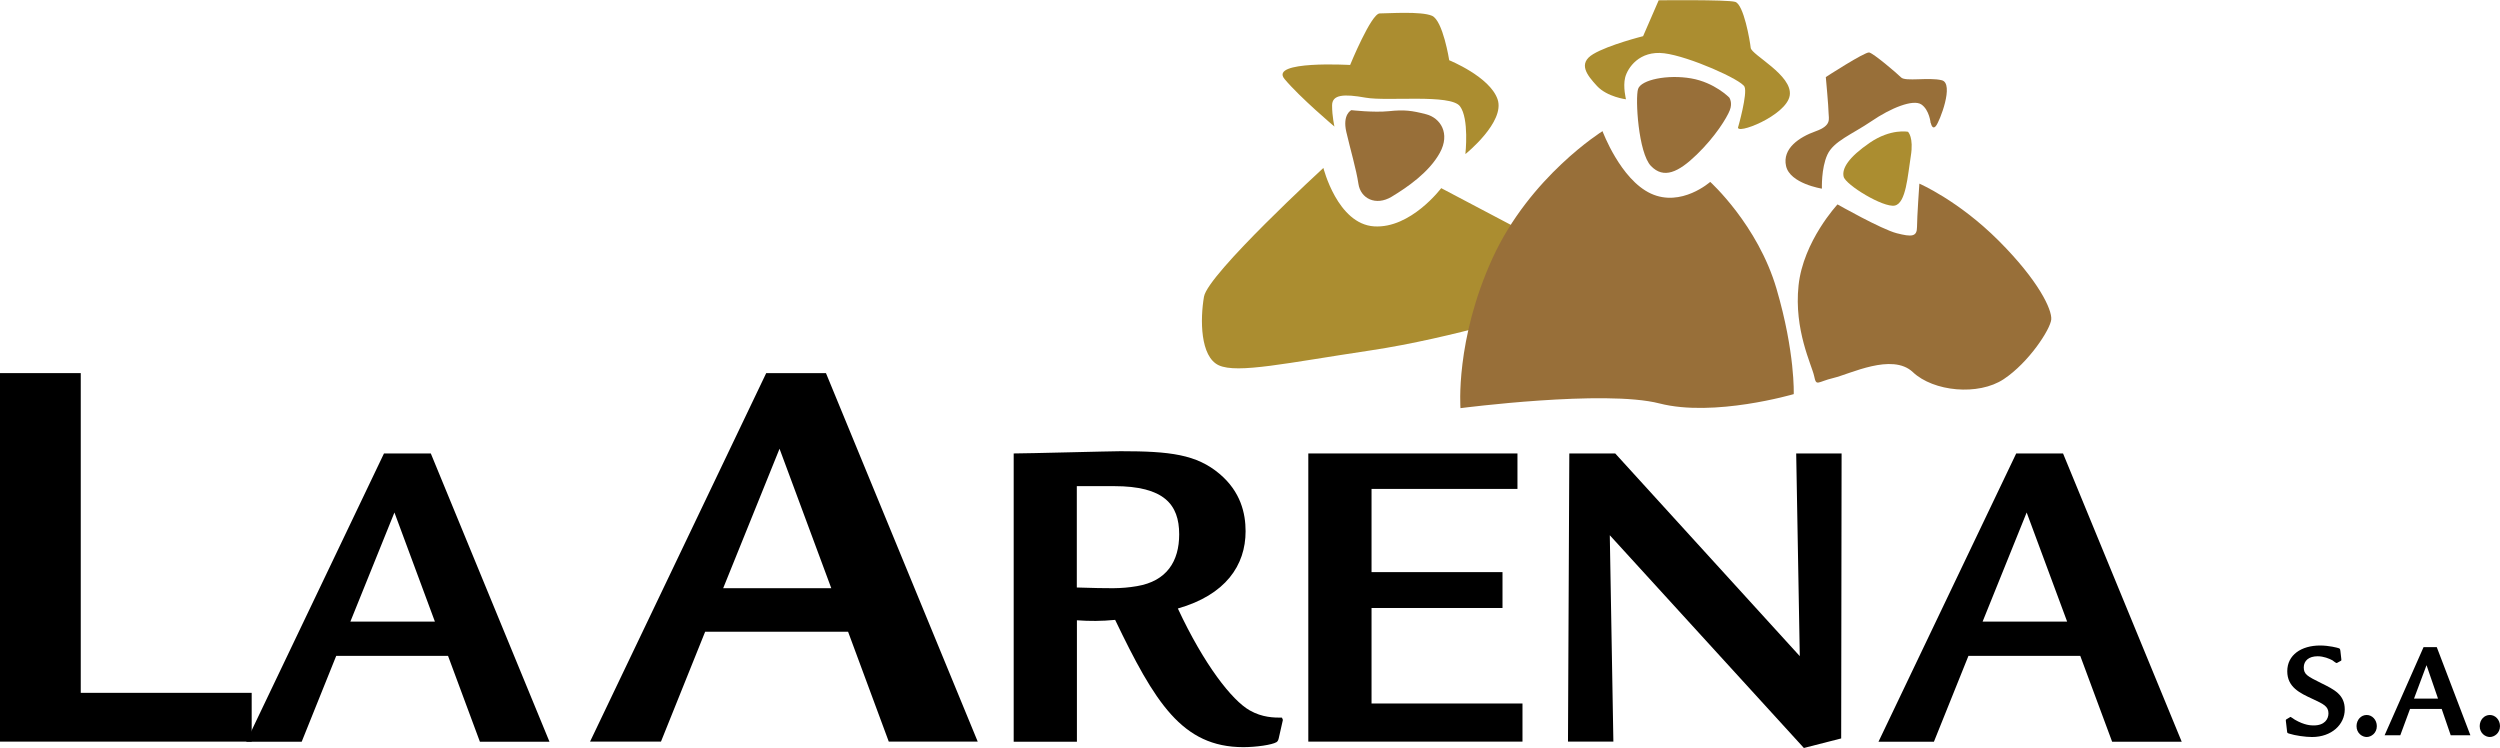 <svg xmlns="http://www.w3.org/2000/svg" xmlns:xlink="http://www.w3.org/1999/xlink" xmlns:xodm="http://www.corel.com/coreldraw/odm/2003" xml:space="preserve" width="29.824mm" height="8.923mm" style="shape-rendering:geometricPrecision; text-rendering:geometricPrecision; image-rendering:optimizeQuality; fill-rule:evenodd; clip-rule:evenodd" viewBox="0 0 243.96 72.99"> <defs> <style type="text/css"> .fil2 {fill:#986F39} .fil1 {fill:#AB8D30} .fil0 {fill:black;fill-rule:nonzero} </style> </defs> <g id="Capa_x0020_1">  <g id="_2644577549280"> <polygon class="fil0" points="-0,36.41 -0,72.37 24.56,72.37 24.56,67.61 7.88,67.61 7.88,36.41 "></polygon> <path class="fil0" d="M37.47 44.25l-13.44 28.13 5.41 0 3.37 -8.38 10.91 0 3.11 8.38 6.79 0 -11.58 -28.13 -4.57 0zm-3.28 16.41l4.3 -10.65 3.95 10.65 -8.25 0z"></path> <path class="fil0" d="M74.77 36.41l-17.19 35.96 6.92 0 4.31 -10.72 13.95 0 3.97 10.72 8.68 0 -14.81 -35.96 -5.84 0zm-4.2 20.99l5.5 -13.61 5.05 13.61 -10.55 0z"></path> <path class="fil0" d="M105.09 60.53c1.24,0.09 2.4,0.09 3.73,-0.04 3.86,8.03 6.52,12.42 12.51,12.42 1.24,0 2.8,-0.22 3.24,-0.49 0.13,-0.09 0.18,-0.22 0.22,-0.4l0.4 -1.77 -0.09 -0.22c-0.75,0 -1.91,0 -3.15,-0.71 -1.73,-0.98 -4.44,-4.44 -7.01,-9.94 4.66,-1.33 6.61,-4.21 6.61,-7.54 0,-1.77 -0.49,-3.86 -2.53,-5.59 -2.26,-1.91 -4.84,-2.22 -9.67,-2.22 -0.93,0 -9.14,0.22 -10.43,0.22l0 28.13 6.17 0 0 -11.84zm0 -13.09l3.64 0c4.84,0 6.34,1.77 6.34,4.7 0,2.62 -1.2,4.57 -4.13,5.06 -1.6,0.27 -2.62,0.22 -5.86,0.13l0 -9.89z"></path> <polygon class="fil0" points="127.67,44.25 127.67,72.37 148.57,72.37 148.57,68.65 133.84,68.65 133.84,59.33 146.62,59.33 146.62,55.83 133.84,55.83 133.84,47.71 148.08,47.71 148.08,44.25 "></polygon> <polygon class="fil0" points="153.14,44.25 153.01,72.37 157.44,72.37 157.09,52.23 176.03,72.99 179.67,72.06 179.71,44.25 175.28,44.25 175.63,64.03 157.62,44.25 "></polygon> <path class="fil0" d="M196.75 44.25l-13.44 28.13 5.41 0 3.37 -8.38 10.91 0 3.11 8.38 6.79 0 -11.58 -28.13 -4.57 0zm-3.28 16.41l4.3 -10.65 3.95 10.65 -8.25 0z"></path> <path class="fil0" d="M228.38 63.49c-0.02,-0.12 -0.02,-0.18 -0.14,-0.23 -0.13,-0.05 -0.97,-0.27 -1.83,-0.27 -1.84,0 -3.21,0.92 -3.21,2.51 0,1.56 1.23,2.13 2.46,2.7 1.07,0.5 1.56,0.72 1.56,1.41 0,0.57 -0.38,1.18 -1.44,1.18 -0.26,0 -0.89,-0.01 -1.84,-0.56 -0.06,-0.04 -0.39,-0.27 -0.41,-0.27 -0.02,0 -0.06,0.01 -0.09,0.04l-0.3 0.18c-0.09,0.05 -0.09,0.07 -0.07,0.23l0.11 0.94c0.01,0.15 0.02,0.19 0.21,0.24 0.58,0.19 1.59,0.33 2.23,0.33 1.91,0 3.19,-1.22 3.19,-2.69 0,-1.44 -1,-1.93 -2.32,-2.58 -1.3,-0.65 -1.68,-0.83 -1.68,-1.52 0,-0.65 0.49,-1.09 1.35,-1.09 0.6,0 1.13,0.23 1.44,0.39 0.06,0.04 0.34,0.27 0.41,0.27 0.03,0 0.04,-0.01 0.1,-0.04l0.29 -0.16c0.09,-0.05 0.09,-0.05 0.07,-0.22l-0.09 -0.8z"></path> <path id="1" class="fil0" d="M230.95 71.92c0.44,0 0.99,-0.38 0.99,-1.06 0,-0.61 -0.45,-1.09 -0.99,-1.09 -0.54,0 -0.99,0.46 -0.99,1.09 0,0.69 0.55,1.06 0.99,1.06z"></path> <path id="2" class="fil0" d="M236.5 63.15l-3.8 8.6 1.53 0 0.95 -2.57 3.09 0 0.88 2.57 1.92 0 -3.28 -8.6 -1.29 0zm-0.93 5.02l1.22 -3.26 1.12 3.26 -2.33 0z"></path> <path id="3" class="fil0" d="M242.97 71.92c0.44,0 0.99,-0.38 0.99,-1.06 0,-0.61 -0.45,-1.09 -0.99,-1.09 -0.54,0 -0.99,0.46 -0.99,1.09 0,0.69 0.55,1.06 0.99,1.06z"></path> <g> <path class="fil1" d="M129.14 16.38c0,0 1.37,5.48 4.95,5.71 3.58,0.23 6.55,-3.73 6.55,-3.73l9.67 5.1 0.3 6.7c0,0 -8.76,2.82 -16.9,4.04 -8.15,1.22 -12.94,2.28 -14.77,1.45 -1.83,-0.84 -1.83,-4.49 -1.45,-6.7 0.38,-2.21 11.65,-12.56 11.65,-12.56z"></path> <path class="fil1" d="M143 15.01c0,0 0.38,-3.43 -0.53,-4.64 -0.91,-1.22 -7.08,-0.46 -9.21,-0.84 -2.13,-0.38 -3.27,-0.31 -3.27,0.76 0,1.07 0.23,2.06 0.23,2.06 0,0 -3.35,-2.82 -4.87,-4.64 -1.52,-1.83 6.4,-1.37 6.4,-1.37 0,0 2.06,-5.03 2.89,-5.03 0.84,0 4.04,-0.23 5.1,0.23 1.07,0.46 1.68,4.34 1.68,4.34 0,0 3.96,1.6 4.72,3.81 0.76,2.21 -3.12,5.33 -3.12,5.33z"></path> <path class="fil2" d="M131.87 10.75c0,0 -0.89,0.4 -0.49,2.13 0.4,1.73 0.97,3.64 1.18,5.06 0.21,1.43 1.69,2.19 3.24,1.26 1.54,-0.93 3.65,-2.38 4.7,-4.28 1.05,-1.9 0.06,-3.41 -1.33,-3.77 -1.39,-0.36 -2.13,-0.46 -3.64,-0.3 -1.5,0.15 -3.65,-0.1 -3.65,-0.1z"></path> <path class="fil2" d="M156.38 12.8c0,0 1.75,4.72 4.72,6.09 2.97,1.37 5.79,-1.14 5.79,-1.14 0,0 4.64,4.19 6.47,10.43 1.83,6.24 1.68,10.28 1.68,10.28 0,0 -7.77,2.28 -13.1,0.91 -5.33,-1.37 -19.42,0.46 -19.42,0.46 0,0 -0.53,-6.62 3.12,-14.62 3.65,-8 10.74,-12.41 10.74,-12.41z"></path> <path class="fil1" d="M169.63 12.35c0,0 0.91,-3.2 0.61,-3.88 -0.3,-0.69 -5.41,-2.97 -7.84,-3.27 -2.44,-0.3 -3.58,1.45 -3.81,2.36 -0.23,0.91 0.08,2.13 0.08,2.13 0,0 -1.83,-0.23 -2.82,-1.29 -0.99,-1.07 -1.9,-2.21 -0.38,-3.12 1.52,-0.91 4.87,-1.75 4.87,-1.75l1.52 -3.5c0,0 6.63,-0.08 7.46,0.15 0.84,0.23 1.45,3.81 1.52,4.49 0.08,0.69 4.11,2.67 3.81,4.64 -0.3,1.98 -5.41,3.96 -5.03,3.05z"></path> <path class="fil2" d="M168.76 9.53c0,0 -1.43,-1.48 -3.73,-1.88 -2.3,-0.4 -4.89,0.13 -5.18,1.03 -0.29,0.89 0.02,6.24 1.26,7.52 1.24,1.28 2.67,0.63 4.47,-1.12 1.81,-1.75 2.93,-3.58 3.22,-4.32 0.29,-0.74 -0.04,-1.22 -0.04,-1.22z"></path> <path class="fil2" d="M188.4 12.02c0,0 -0.11,-1.29 -0.91,-1.83 -0.8,-0.53 -2.97,0.34 -4.87,1.64 -1.9,1.29 -3.69,1.94 -4.3,3.27 -0.61,1.33 -0.53,3.31 -0.53,3.31 0,0 -3.12,-0.49 -3.5,-2.21 -0.38,-1.71 1.29,-2.82 2.89,-3.39 1.6,-0.57 1.26,-1.22 1.26,-1.79 0,-0.57 -0.27,-3.5 -0.27,-3.5 0,0 3.81,-2.47 4.23,-2.4 0.42,0.08 2.7,2.02 3.12,2.44 0.42,0.42 2.7,-0.04 3.96,0.27 1.26,0.3 -0.21,4.05 -0.57,4.47 -0.36,0.42 -0.49,-0.29 -0.49,-0.29z"></path> <path class="fil1" d="M186.19 12.86c0,0 -1.67,-0.34 -3.73,1.07 -2.06,1.41 -2.74,2.51 -2.55,3.31 0.19,0.8 3.88,3.05 4.99,2.82 1.1,-0.23 1.26,-2.93 1.56,-4.8 0.31,-1.87 -0.27,-2.4 -0.27,-2.4z"></path> <path class="fil2" d="M179.3 19.94c0,0 4.3,2.44 5.79,2.82 1.48,0.38 1.98,0.34 1.98,-0.61 0,-0.95 0.23,-4.23 0.23,-4.23 0,0 3.81,1.64 7.73,5.56 3.92,3.92 5.22,6.74 5.14,7.69 -0.08,0.95 -2.17,4.19 -4.64,5.83 -2.47,1.64 -6.85,1.22 -8.87,-0.69 -2.02,-1.9 -6.13,0.19 -7.73,0.57 -1.6,0.38 -1.68,0.88 -1.9,-0.19 -0.23,-1.07 -1.98,-4.49 -1.52,-8.83 0.46,-4.34 3.81,-7.92 3.81,-7.92z"></path> </g> </g> </g> </svg>